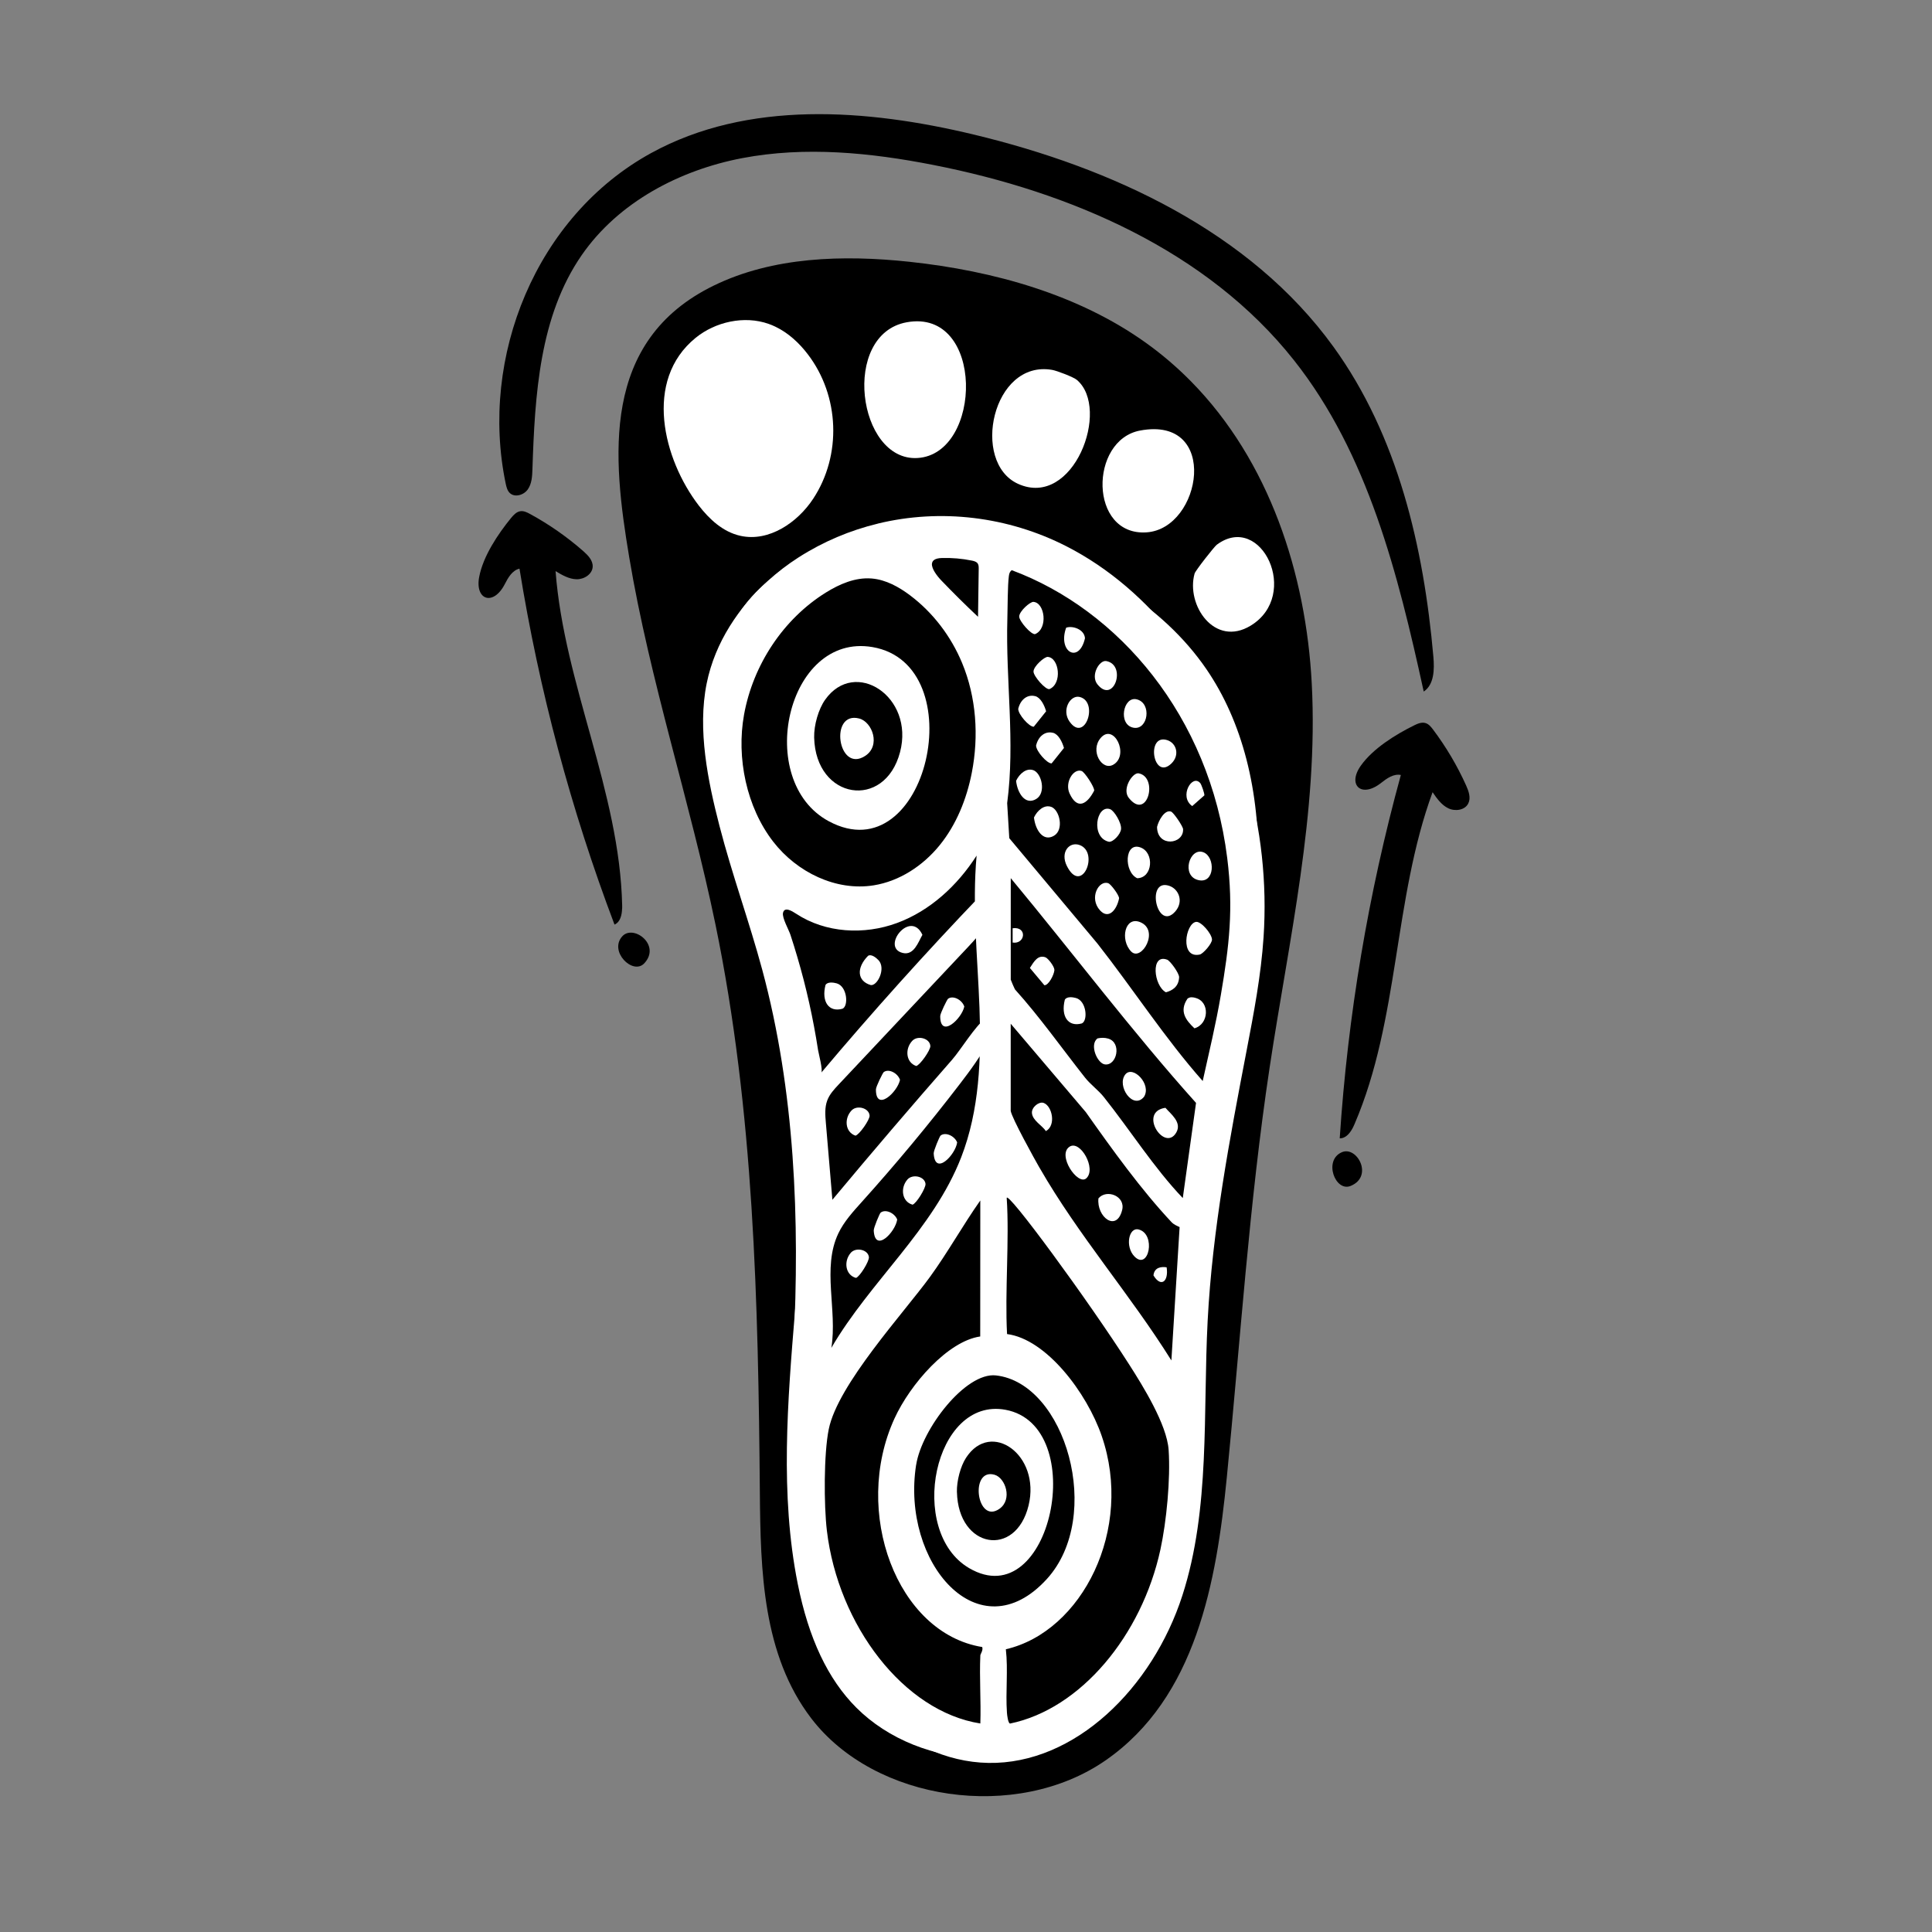 <svg id="Layer_1" data-name="Layer 1" xmlns="http://www.w3.org/2000/svg" viewBox="0 0 512 512">
  <rect x="0" y="0" width="512" height="512" fill="#808080" stroke="none"/>
  <defs>
    <style>
      .cls-1 {
        fill: #fff;
      }
    </style>
  </defs>
  <path d="M315.59,101.03c-3.62-3.67-7.57-7.07-11.87-10.15-17.84-12.78-40.29-19.11-62.76-21.51-17.55-1.87-36.15-1.33-51.82,6.32-30.05,14.67-26.81,45.56-22.4,71.94,5.5,32.88,16.13,64.75,22.87,97.39,10.21,49.48,11.33,100.17,11.76,150.59.18,20.72.72,42.89,13.62,59.77,16.88,22.07,54.4,27.45,77.95,11.17,24.05-16.63,29.43-47.37,32.17-74.95,3.6-36.27,5.92-72.66,11.36-108.74,5.1-33.81,12.95-67.63,11.16-101.69-1.52-29.03-11.2-59.01-32.04-80.14Z"></path>
  <path class="cls-1" d="M260.25,465.91c-12.51,0-24.97-5-33.32-13.37-7.54-7.56-12.62-18.31-15.53-32.86-4.72-23.58-2.68-48.4-.7-72.4,2.02-24.52,4.1-49.87-.78-74.62-1.78-9.03-5.06-19.16-8.54-29.87-5.83-17.98-12.43-38.35-12.2-55.84.25-19.15,8.44-31.87,25.77-40.05,8.55-4.03,18.47-6.08,29.47-6.08,6.23,0,12.68.67,19.18,1.98,23.94,4.84,44.39,17.42,56.1,34.52,9.52,13.9,14.26,32.27,13.71,53.11-.17,6.24-.77,12.79-1.84,20.01-1.68,11.33-4.33,22.87-6.89,34.02-3.17,13.81-6.45,28.09-8.04,42.47-1.44,13.02-1.5,26.24-1.56,39.02-.08,16.29-.16,33.13-3.15,49.22-2.96,15.87-8.37,27.67-16.54,36.07-8.65,8.89-21.39,14.36-34.08,14.65-.35,0-.71.01-1.06.01Z"></path>
  <path class="cls-1" d="M205.43,86.55c3.49,1.66,6.37,4.35,8.65,7.34,8.43,11.03,9.02,26.75,1.42,38.29-4.09,6.21-11.65,11.51-19.28,9.82-4.65-1.03-8.25-4.42-11.03-8.02-9.4-12.23-14.74-33.15-.83-44.46,5.2-4.23,12.87-5.97,19.33-3.69.6.21,1.18.45,1.74.72Z"></path>
  <path class="cls-1" d="M240.27,85.41c20.77-3.8,20.19,34.98,2.84,35.97-15.85.9-20.31-32.77-2.84-35.97Z"></path>
  <path class="cls-1" d="M285.37,100.67c9.06,7.64-.89,34.22-15.58,27.55-12.56-5.7-6.83-32.98,9.07-30.19,1.25.22,5.62,1.89,6.51,2.64Z"></path>
  <path class="cls-1" d="M302.13,114.1c21.21-3.97,16.36,25.99,1.72,26.98-15.29,1.03-15.23-24.45-1.72-26.98Z"></path>
  <path class="cls-1" d="M322.47,144.35c11.78-8.75,22.28,13.33,8.99,21.44-9.58,5.85-17.22-5.47-14.88-13.8.22-.77,5.21-7.14,5.89-7.64Z"></path>
  <g>
    <path d="M260.72,464.78c-11.72,0-23.38-5-31.19-13.37-7.06-7.56-11.81-18.31-14.54-32.86-4.42-23.58-2.51-48.4-.66-72.4,1.89-24.52,3.84-49.87-.73-74.62-1.67-9.03-4.74-19.16-7.99-29.87-5.46-17.98-11.64-38.35-11.42-55.84.24-19.15,7.91-31.87,24.13-40.05,8.01-4.03,17.29-6.08,27.59-6.08,5.83,0,11.87.67,17.96,1.98,22.41,4.84,41.56,17.42,52.52,34.52,8.91,13.9,13.35,32.27,12.84,53.11-.15,6.24-.72,12.79-1.72,20.01-1.58,11.33-4.05,22.87-6.45,34.02-2.97,13.81-6.04,28.09-7.53,42.47-1.35,13.02-1.41,26.24-1.46,39.02-.07,16.29-.15,33.13-2.95,49.22-2.77,15.87-7.83,27.67-15.49,36.07-8.1,8.89-20.03,14.36-31.91,14.65-.33,0-.66.01-.99.01Z"></path>
    <g>
      <path class="cls-1" d="M232.66,138.75c16.61-4.02,34.43-1.91,49.97,6.03,22.43,11.46,39.84,34.47,47.61,61.06,3.99,13.63,5.57,28.17,4.62,42.5-.67,10.14-2.58,20.11-4.49,30.04-4.54,23.67-9.07,47.45-10.33,71.63-1.27,24.46.73,49.78-6.69,72.78-7.92,24.55-28.5,44.8-51.43,44.4-22.45-.4-42.3-20.69-49.17-45.06-5.89-20.9-3.58-43.47-2.46-65.38,1.7-33.51.36-67.64-8.28-99.73-3.46-12.84-8.01-25.26-11.34-38.14-3.06-11.82-5.88-25.5-3.39-37.78,2.21-10.94,8.6-20.24,16.18-27.13,2.56-2.32,5.28-4.41,8.13-6.23,6.58-4.22,13.7-7.2,21.06-8.98ZM246.97,149.39c-.11,1.33,1.34,3.24,2.53,4.48,3.15,3.28,6.38,6.48,9.69,9.59.06-4.24.12-8.49.18-12.73,0-.47,0-.97-.25-1.37-.32-.5-.95-.67-1.53-.79-2.63-.54-5.33-.77-8.01-.69-1.82.06-2.53.67-2.6,1.52ZM318.73,286.49c1.67-7.57,3.49-15.08,4.8-22.77,2.24-13.15,3.38-22.81,1.7-36.32-4.7-37.7-28.82-65.79-57.12-76.3-.5.42-.65.82-.75,1.55-.34,2.55-.31,8.34-.4,11.39-.47,16.23,2.11,32.5-.05,48.8l.56,9.29,23.36,27.92c9.46,12.05,17.88,25.1,27.91,36.44ZM231.05,153.31c-.05,0-.1,0-.15-.01-4.26-.32-8.42,1.48-12.07,3.75-11.23,7-19.25,19.11-21.65,32.34-2.07,11.43.65,24.54,7.75,33.69,6.29,8.1,16.65,13.14,26.62,11.54,6.84-1.1,13.05-5.18,17.48-10.64,4.43-5.47,7.15-12.24,8.51-19.21,1.89-9.69,1.2-20-2.58-29.09-2.94-7.07-7.71-13.33-13.74-17.88-3.01-2.27-6.45-4.17-10.16-4.49ZM217.61,284.31c13.6-16.15,27.71-31.85,42.3-47.07,1.92,1.74,2.15,4.85,1.24,7.31-.91,2.46-2.74,4.43-4.52,6.32-11.46,12.18-22.92,24.35-34.37,36.53-1.19,1.27-2.42,2.58-3.03,4.23-.7,1.86-.54,3.93-.37,5.92.58,6.8,1.16,13.6,1.73,20.4,10.43-12.51,21.01-24.89,31.74-37.13,2.26-2.58,6.05-8.85,8.78-10.89.74-.55.31,2.62,1,3.24.69.62.34,1.77-.08,2.6-2.09,4.12-4.85,7.83-7.65,11.48-8.27,10.78-16.95,21.22-26.02,31.3-2.32,2.58-4.71,5.19-6.21,8.35-4.35,9.18-.21,20.21-1.83,30.29,10.31-17.68,26.95-31.34,34.4-50.48,4.85-12.48,5.35-26.27,4.85-39.7s-1.96-26.89-.76-40.27c-5.09,7.95-12.35,14.64-21.08,17.86-8.72,3.22-18.94,2.68-26.74-2.45-1.13-.74-3.12-1.96-3.49-.21-.27,1.29,1.55,4.49,1.97,5.78,1.3,3.96,2.47,7.96,3.52,12,1.04,4.04,1.95,8.12,2.72,12.22.4,2.11.76,4.23,1.09,6.36.14.89,1.35,5.4.83,6.02ZM269.02,262.25c6.53,7.25,12.4,15.57,18.5,23.3,1.44,1.83,3.6,3.41,4.97,5.13,7.05,8.85,13.27,18.75,20.96,26.82l3.51-25.22c-16.68-18.57-33.04-40.22-49.1-59.56v26.9c.02.15.98,2.37,1.16,2.65ZM275.5,309.48c10.34,18,24,33.56,34.93,51.05l2.18-35.34c-.79-.38-1.52-.64-2.19-1.36-8.04-8.58-15.67-19.2-22.67-29.11l-19.9-23.42v23.1c.32,1.95,6.28,12.71,7.64,15.08ZM291.97,380.56c8.51,24.68-5.16,51.83-25.41,56.51.63,5.54-.1,11.29.29,16.81.04.59.28,2.78.82,2.88,18.72-3.84,34.9-23.33,39.85-46.1,1.62-7.48,2.7-18.7,2.18-26.42-.46-6.75-6.9-17.06-10.34-22.45-10.97-17.19-32.74-46.83-32.57-44.26.74,11.03-.52,24.85.09,36.01,10.39,1.34,21.13,15.51,25.09,27.01ZM260.3,436.48c-22.59-3.65-34.57-35.81-23.26-60.55,4.16-9.1,14.13-20.52,22.73-21.75l.02-36.04c-4.62,6.55-8.63,13.79-13.34,20.26-6.92,9.52-24.42,28.5-26.82,40.35-1.33,6.53-1.3,20.11-.5,26.87,2.99,25.14,20.4,47.95,40.67,51.12.2-5.98-.27-12.06,0-18.04.02-.39.79-1.34.5-2.21ZM242.78,388.21c-4.04,25.88,16.63,50.02,34.65,30.24,15.16-16.65,4.93-51.91-13.5-53.95-8.04-.89-19.65,14.18-21.14,23.72Z"></path>
      <path class="cls-1" d="M278.58,213.83c-1.82-.66-3.68.92-4.57,2.82.38,3.32,2.45,6.53,5.32,4.82,2.7-1.6,1.49-6.83-.75-7.65Z"></path>
      <path class="cls-1" d="M273.84,204.11c-1.82-.66-3.68.92-4.57,2.82.38,3.32,2.45,6.53,5.32,4.82,2.7-1.6,1.49-6.83-.75-7.65Z"></path>
      <path class="cls-1" d="M316.96,244.31c-2.81.4-4.36,9.81,1,8.65.87-.19,3.3-2.93,3.23-4.01-.11-1.58-2.92-4.83-4.22-4.64Z"></path>
      <path class="cls-1" d="M286.64,204.32c-2.16-.76-4.54,3.02-3.19,5.96,2.06,4.46,4.65,2.86,6.52-.76.12-.9-2.53-4.92-3.33-5.2Z"></path>
      <path class="cls-1" d="M279.07,194.21c-2.06-.54-3.91.88-4.5,3.37,0,1.47,2.89,4.78,4.12,4.73l3.27-4.09c-.46-1.64-1.47-3.64-2.89-4.02Z"></path>
      <path class="cls-1" d="M274.34,184.49c-2.06-.54-3.91.88-4.5,3.37,0,1.47,2.89,4.78,4.12,4.73l3.27-4.09c-.46-1.64-1.47-3.64-2.89-4.02Z"></path>
      <path class="cls-1" d="M299.75,252.14c2.72,2.83,7.69-5.63,2.39-7.77-4.06-1.63-5.35,4.69-2.39,7.77Z"></path>
      <path class="cls-1" d="M286.13,223.95c-2.74-1.01-5.24,1.88-3.39,5.56,3.93,7.82,8.68-3.61,3.39-5.56Z"></path>
      <path class="cls-1" d="M291.69,195.57c-2.91,3.4.35,8.82,3.36,7.07,4.34-2.52.12-11.15-3.36-7.07Z"></path>
      <path class="cls-1" d="M294.19,214.44c-3.68-1.29-5.22,7.54-.31,8.64,1.1.13,3.1-1.99,3.21-3.37.17-1.61-1.82-4.89-2.89-5.26Z"></path>
      <path class="cls-1" d="M309.79,234.73c-6.22-1.98-3.18,12.28,1.65,6.84,2.32-2.62.98-6-1.65-6.84Z"></path>
      <path class="cls-1" d="M310.32,215.07c-1.67-.54-3.26,2.31-3.69,4.07.03,5.47,7.1,4.66,6.9.59-.04-.74-2.52-4.44-3.21-4.66Z"></path>
      <path class="cls-1" d="M309.31,254.33c-4.46-1.69-3.58,6.91-.33,8.64,1.76-.48,3.41-1.53,3.5-4.03-.04-1.11-2.37-4.31-3.18-4.62Z"></path>
      <path class="cls-1" d="M293.69,234.06c-2.51-.88-5.16,3.92-2.17,7.2,2.28,2.5,4.45-.15,5.05-3.2-.02-.9-2.2-3.77-2.87-4.01Z"></path>
      <path class="cls-1" d="M286.12,184.7c-2.48-.61-4.88,3.46-2.66,6.56,4.09,5.72,7.78-5.3,2.66-6.56Z"></path>
      <path class="cls-1" d="M277.68,174.08c-.89-.07-3.79,2.49-3.79,3.89,0,1.24,3.21,4.9,4.23,4.65,3.47-1.48,2.55-8.31-.43-8.53Z"></path>
      <path class="cls-1" d="M273.89,159.5c-.89-.07-3.79,2.49-3.79,3.89,0,1.24,3.21,4.9,4.23,4.65,3.47-1.48,2.55-8.31-.43-8.53Z"></path>
      <path class="cls-1" d="M301.75,204.94c-1.58-.29-4.5,4.13-2.61,6.51,4.94,6.22,7.92-5.51,2.61-6.51Z"></path>
      <path class="cls-1" d="M302.26,224.59c-4.29-1.6-4.47,6.46-.89,8.15,4.14-.08,4.6-6.77.89-8.15Z"></path>
      <path class="cls-1" d="M318.88,225.85c-3.65-1.35-5.96,6.31-1.28,7.39,4.42,1.02,4.51-6.2,1.28-7.39Z"></path>
      <path class="cls-1" d="M301.24,185.33c-3.61-.89-5.02,6.75-.86,7.52,3.89.72,4.94-6.52.86-7.52Z"></path>
      <path class="cls-1" d="M316.86,264.46c-.73-.2-1.47-.33-2.16.19-2.28,3.36-.41,5.75,1.84,7.86,3.84-1.07,4.15-7.02.32-8.04Z"></path>
      <path class="cls-1" d="M293.18,175.19c-1.84-.34-4.26,3.81-2.34,6.18,4.35,5.36,7.82-5.15,2.34-6.18Z"></path>
      <path class="cls-1" d="M309.29,196.13c-5.66-1.77-3.73,10.91,1.15,6.2,2.26-2.19,1.37-5.41-1.15-6.2Z"></path>
      <path class="cls-1" d="M282.54,166.35c-2.3,6.42,3.43,9.67,4.99,2.79-.18-2.43-3.38-3.39-4.99-2.79Z"></path>
      <path class="cls-1" d="M318.1,207.56c-2.13-2.6-5.76,3.52-2.15,6.06l3.22-2.84c.07-.48-.77-2.85-1.07-3.22Z"></path>
      <path class="cls-1" d="M234.21,284.1c-.25.18-2.08,3.87-2.08,4.6-.03,6.09,5.71.75,6.38-2.53-.61-1.8-2.98-3.03-4.3-2.06Z"></path>
      <path class="cls-1" d="M251.25,264.67c-.25.18-2.08,3.87-2.08,4.6-.03,6.09,5.71.75,6.38-2.53-.61-1.8-2.98-3.03-4.3-2.06Z"></path>
      <path class="cls-1" d="M225.68,294.27c-2.01,2.1-1.75,5.74,1.02,6.69.99-.19,3.81-4.2,3.75-5.3-.11-2.02-3.32-2.9-4.77-1.39Z"></path>
      <path class="cls-1" d="M241.78,275.81c-2.01,2.1-1.75,5.74,1.02,6.69.99-.19,3.81-4.2,3.75-5.3-.11-2.02-3.32-2.9-4.77-1.39Z"></path>
      <path class="cls-1" d="M233.36,321.38c-.24.2-1.85,3.99-1.81,4.72.32,6.08,5.75.4,6.22-2.92-.71-1.76-3.15-2.84-4.41-1.8Z"></path>
      <path class="cls-1" d="M249.25,300.95c-.24.2-1.85,3.99-1.81,4.72.32,6.08,5.75.4,6.22-2.92-.71-1.76-3.15-2.84-4.41-1.8Z"></path>
      <path class="cls-1" d="M225.43,332.05c-1.89,2.22-1.42,5.83,1.4,6.61.98-.25,3.56-4.42,3.44-5.52-.22-2.01-3.48-2.7-4.84-1.1Z"></path>
      <path class="cls-1" d="M240.43,312.64c-1.89,2.22-1.42,5.83,1.4,6.61.98-.25,3.56-4.42,3.44-5.52-.22-2.01-3.48-2.7-4.84-1.1Z"></path>
      <path class="cls-1" d="M219.64,217.64c-19.85-10.67-11.2-50.04,11.56-46.16,26.97,4.6,14.54,60.2-11.56,46.16ZM215.76,195.45c.4,16.48,18.7,19.31,22.76,3.88,3.88-14.74-11.98-25.04-19.86-13.88-1.75,2.48-2.98,6.7-2.9,10Z"></path>
      <path class="cls-1" d="M287.9,312.25c2.71-2.52-1.59-10.18-4.43-8.38-3.45,2.19,2.18,10.47,4.43,8.38Z"></path>
      <path class="cls-1" d="M291.1,317.58c-.54,4.88,4.77,9.07,6.28,3.1.94-3.73-4.14-5.65-6.28-3.1Z"></path>
      <path class="cls-1" d="M301.73,325.82c-2.6-.64-3.62,4.53-1.1,7.14,3.82,3.94,5.83-5.97,1.1-7.14Z"></path>
      <path class="cls-1" d="M276.56,292.28c-1.24-.43-3.19,1.16-3.09,2.65.14,2.04,2.74,3.33,3.7,4.82,2.77-1.48,1.68-6.67-.61-7.47Z"></path>
      <path class="cls-1" d="M309.17,335.85c-1.37-.21-3.25-.04-3.49,2.14,1.97,3.3,4.07,1.65,3.49-2.14Z"></path>
      <path class="cls-1" d="M308.85,293.58c-7.33,1.04-.24,11.89,2.87,6.56,1.58-2.71-1.45-4.91-2.87-6.56Z"></path>
      <path class="cls-1" d="M244.45,247.74c-3.18-6.86-11.11,3.37-5.22,4.8,3,.73,4.12-2.9,5.22-4.8Z"></path>
      <path class="cls-1" d="M298.21,284.75c-2.36,3,2.04,9.49,4.96,5.92,2.09-3.28-2.94-8.47-4.96-5.92Z"></path>
      <path class="cls-1" d="M285.13,264.48c-.81-.23-2.43-.46-2.94.46-1.11,4.41.89,7.29,4.5,6.28,1.66-.69,1.29-5.95-1.55-6.74Z"></path>
      <path class="cls-1" d="M232.81,254.46c-.58-.62-1.85-1.69-2.75-1.17-3.17,3.19-2.91,6.71.69,7.76,1.77.29,4.1-4.4,2.07-6.59Z"></path>
      <path class="cls-1" d="M221.7,260.59c-.81-.23-2.43-.46-2.94.46-1.11,4.41.89,7.29,4.5,6.28,1.66-.69,1.29-5.95-1.55-6.74Z"></path>
      <path class="cls-1" d="M293.69,275.24c-.93-.27-1.91-.26-2.85-.05-2.2,1.69-.04,6.62,1.96,6.89,3.19.42,4.55-5.78.88-6.84Z"></path>
      <path class="cls-1" d="M277.07,253.7c-1.99-.74-3.06,1.11-4.14,2.82l3.83,4.57c1.07.12,2.59-2.73,2.67-4.04-.02-.96-1.69-3.1-2.37-3.35Z"></path>
      <path class="cls-1" d="M268.36,245.99v3.8c3.35.51,3.96-4.31,0-3.8Z"></path>
      <path class="cls-1" d="M227.69,190.41c-7.99-2.06-5.67,14.6,1.57,9.93,4.23-2.73,1.92-9.03-1.57-9.93Z"></path>
      <path class="cls-1" d="M256.83,415.57c-16.56-9.7-9.35-45.48,9.65-41.96,22.51,4.18,12.13,54.71-9.65,41.96ZM253.6,395.41c.34,14.98,15.6,17.55,18.99,3.53,3.24-13.4-10-22.76-16.58-12.61-1.46,2.25-2.49,6.09-2.42,9.09Z"></path>
      <path class="cls-1" d="M263.55,390.82c-6.67-1.87-4.73,13.27,1.31,9.03,3.53-2.48,1.6-8.21-1.31-9.03Z"></path>
    </g>
  </g>
  <path d="M377.25,183.03c-6.78-30.91-14.7-62.76-34.34-87.57-22.97-29.02-59.27-44.63-95.59-51.75-16.66-3.27-33.92-4.98-50.6-1.81-16.68,3.18-32.85,11.71-42.53,25.67-11.23,16.19-12.44,37.08-13.09,56.78-.06,1.86-.16,3.83-1.23,5.35-1.07,1.52-3.5,2.23-4.81.91-.63-.63-.85-1.56-1.04-2.43-7.01-33.54,8.04-70.9,38.56-87.63,25.63-14.05,57.11-11.71,85.53-4.88,36.61,8.8,73.15,25.7,95.24,56.19,17.1,23.6,23.96,53.16,26.51,82.19.29,3.34.23,7.36-2.56,9.22-.02-.08-.03-.16-.05-.24Z"></path>
  <path d="M164.93,248.11c2.95-3.21,10.33,2.34,5.81,7.18-3.01,3.22-9.48-3.19-5.81-7.18Z"></path>
  <path d="M164.88,240.74c0-.27,0-.53,0-.79-.66-30.18-15.36-58.51-17.65-88.6,1.72,1.04,3.55,2.11,5.56,2.16s4.21-1.35,4.28-3.36c.06-1.65-1.25-3-2.49-4.09-4.33-3.8-9.08-7.11-14.13-9.86-.78-.42-1.62-.84-2.5-.73-1.05.13-1.85.99-2.52,1.81-3.47,4.25-7.39,10.1-8.44,15.6-1.17,6.17,3.76,7.83,6.8,1.89.88-1.73,1.99-3.63,3.88-4.07,5.19,32.19,13.64,63.85,25.18,94.33,1.54-.67,1.96-2.54,2.01-4.28Z"></path>
  <path d="M355.63,305.34c4.01-1.7,8.43,6.42,2.31,8.94-4.08,1.68-7.3-6.83-2.31-8.94Z"></path>
  <path d="M358.64,298.61c.12-.24.23-.48.33-.72,11.91-27.73,10.28-59.61,20.68-87.95,1.14,1.66,2.36,3.4,4.17,4.27s4.39.52,5.29-1.29c.74-1.48.11-3.25-.57-4.76-2.36-5.25-5.31-10.23-8.77-14.83-.53-.7-1.13-1.44-1.97-1.7-1.01-.32-2.09.13-3.04.6-4.92,2.43-10.91,6.13-14.14,10.7-3.63,5.13.18,8.68,5.4,4.54,1.52-1.2,3.32-2.48,5.22-2.09-8.63,31.44-14.06,63.75-16.2,96.29,1.68.03,2.83-1.5,3.61-3.06Z"></path>
</svg>
